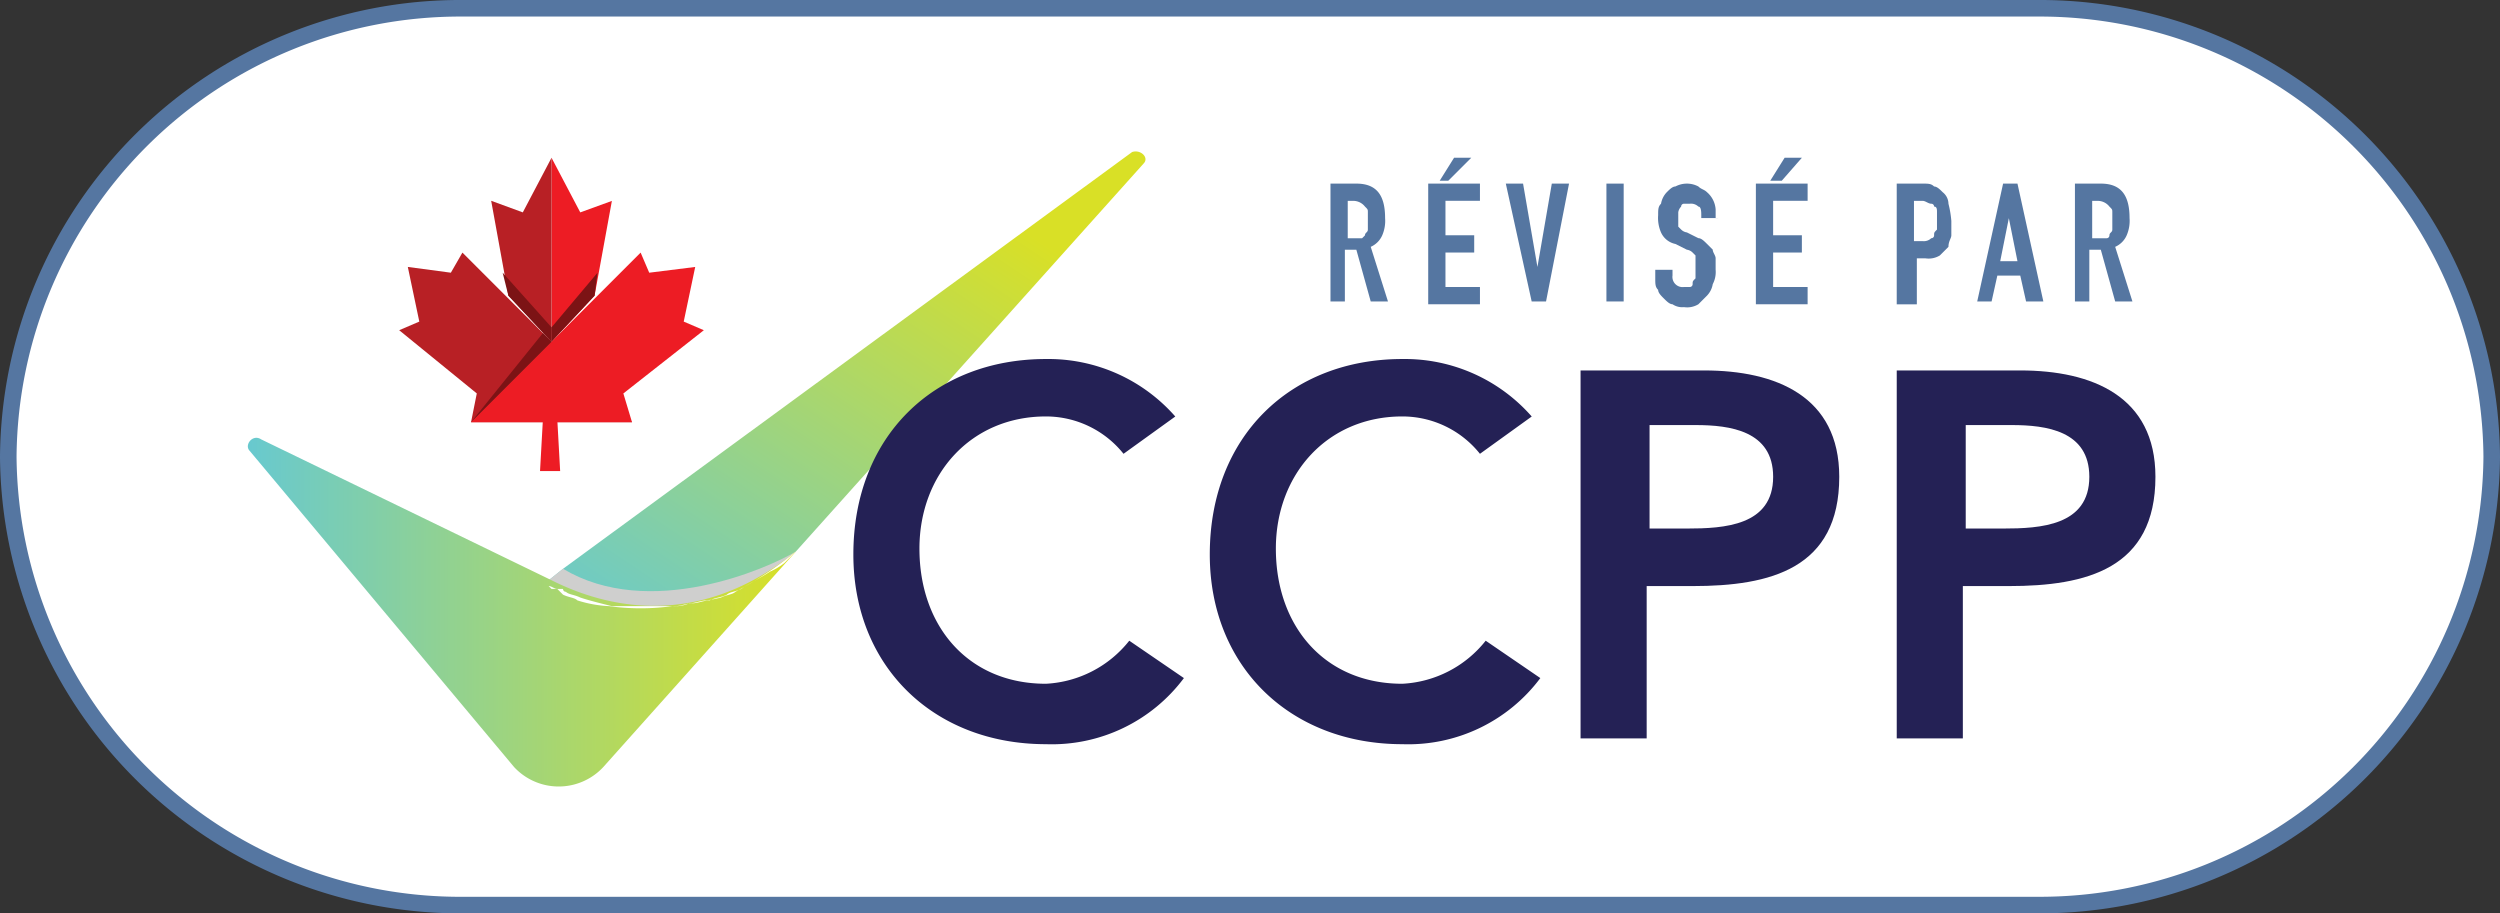 <svg xmlns="http://www.w3.org/2000/svg" xmlns:xlink="http://www.w3.org/1999/xlink" width="151" height="55.167" viewBox="0 0 151 55.167">
  <rect x="0" y="0" width="151" height="55.167" fill="#333333" stroke="none"/>
  <defs>
    <linearGradient id="linear-gradient" x1="0.105" y1="1.043" x2="0.81" y2="0.181" gradientUnits="objectBoundingBox">
      <stop offset="0" stop-color="#67c9d0"/>
      <stop offset="1" stop-color="#d9e026"/>
    </linearGradient>
    <linearGradient id="linear-gradient-2" x1="0" y1="0.502" x2="1.001" y2="0.502" xlink:href="#linear-gradient"/>
    <radialGradient id="radial-gradient" cx="0.492" cy="0.953" r="2.504" gradientTransform="translate(0.22) scale(0.23 1)" gradientUnits="objectBoundingBox">
      <stop offset="0" stop-color="#fff"/>
      <stop offset="1" stop-color="#fff"/>
    </radialGradient>
  </defs>
  <g id="logo-paab-ccpp_ccpp" transform="translate(-12.8 -12.4)">
    <path id="Path_9156" data-name="Path 9156" d="M40.731,67.067A27.305,27.305,0,0,1,13.3,39.983,27.305,27.305,0,0,1,40.731,12.9h95.139A27.305,27.305,0,0,1,163.3,39.983a27.305,27.305,0,0,1-27.431,27.083Z" transform="translate(0 0)" fill="#fff" stroke="#5576a1" stroke-miterlimit="10" stroke-width="1"/>
    <g id="Group_14841" data-name="Group 14841" transform="translate(27.771 21.546)">
      <path id="Path_9157" data-name="Path 9157" d="M68.037,18.609,47.031,42.047h0C40.607,47.255,34.7,44.824,32.1,43.783l.868-.694L67.343,17.915C67.864,17.741,68.385,18.262,68.037,18.609Z" transform="translate(-13.932 -17.88)" fill="url(#linear-gradient)"/>
      <path id="Path_9158" data-name="Path 9158" d="M47.031,31.8c-6.944,6.424-12.153,3.472-14.931,1.736l.868-.694C38.176,35.967,45.294,32.842,47.031,31.8Z" transform="translate(-13.932 -7.634)" fill="#cfcfce"/>
      <path id="Path_9159" data-name="Path 9159" d="M54.734,34.711,43.1,47.732a3.676,3.676,0,0,1-5.382,0l-15.972-19.1c-.347-.347.174-1.042.694-.694l17.535,8.507C42.407,37.662,48.31,39.919,54.734,34.711Z" transform="translate(-21.635 -10.545)" fill="url(#linear-gradient-2)"/>
      <path id="Path_9160" data-name="Path 9160" d="M47.031,31.8l-.174.174-.174.174-.347.347a3.8,3.8,0,0,1-.868.521c-.521.347-1.215.694-1.736,1.042-.347.174-.694.174-.868.347-.347.174-.694.174-1.042.347-.347,0-.694.174-1.042.174s-.694.174-1.042.174H35.919c-.694-.174-1.389-.347-1.91-.521-.347-.174-.694-.174-.868-.347a.17.17,0,0,1-.174-.174h-.694l-.174-.174c.174,0,.347.174.521.174a22347.343,22347.343,0,0,0,.347.347c.347.174.694.174.868.347a7.384,7.384,0,0,0,1.91.347,14.07,14.07,0,0,0,3.819,0,2.2,2.2,0,0,0,1.042-.174c.347,0,.694-.174,1.042-.174a7.519,7.519,0,0,0,.868-.174c.347-.174.694-.174.868-.347A22.087,22.087,0,0,0,47.031,31.8Z" transform="translate(-13.932 -7.634)" fill="url(#radial-gradient)"/>
    </g>
    <g id="Group_14844" data-name="Group 14844" transform="translate(36.911 21.928)">
      <g id="Group_14842" data-name="Group 14842">
        <path id="Path_9161" data-name="Path 9161" d="M32.2,18.1l1.736,3.3,1.91-.694L34.8,26.433l-2.6,2.778Z" transform="translate(-22.999 -18.1)" fill="#ed1c24" fill-rule="evenodd"/>
        <path id="Path_9162" data-name="Path 9162" d="M33.746,18.1,32.01,21.4,30.1,20.7l1.042,5.729,2.6,2.778Z" transform="translate(-24.544 -18.1)" fill="#b82025" fill-rule="evenodd"/>
        <path id="Path_9163" data-name="Path 9163" d="M30.719,21.4,40.962,31.643H31.24l.347-1.736L26.9,26.088l1.215-.521-.694-3.3,2.6.347Z" transform="translate(-26.9 -15.671)" fill="#b82025" fill-rule="evenodd"/>
        <path id="Path_9164" data-name="Path 9164" d="M39.643,21.4,29.4,31.643h9.722L38.6,29.907l4.861-3.819-1.215-.521.694-3.3-2.778.347Z" transform="translate(-25.06 -15.671)" fill="#ed1c24" fill-rule="evenodd"/>
        <path id="Path_9165" data-name="Path 9165" d="M29.4,29.582l4.861-4.861L33.74,24.2Z" transform="translate(-25.06 -13.61)" fill="#7c1315" fill-rule="evenodd"/>
        <path id="Path_9166" data-name="Path 9166" d="M32.2,25.4l2.778-3.3L34.8,23.489l-2.6,2.778Z" transform="translate(-22.999 -15.156)" fill="#7c1315" fill-rule="evenodd"/>
        <path id="Path_9167" data-name="Path 9167" d="M33.451,25.4,30.5,22.1l.347,1.389,2.6,2.778Z" transform="translate(-24.25 -15.156)" fill="#7c1315" fill-rule="evenodd"/>
      </g>
      <g id="Group_14843" data-name="Group 14843" transform="translate(8.507 15.799)">
        <path id="Path_9168" data-name="Path 9168" d="M31.8,30.325h1.215L32.842,27.2h-.868Z" transform="translate(-31.8 -27.2)" fill="#ed1c24"/>
      </g>
    </g>
    <g id="Group_14845" data-name="Group 14845" transform="translate(64.342 34.081)">
      <path id="Path_9169" data-name="Path 9169" d="M59.019,30.829a6,6,0,0,0-4.688-2.257c-4.514,0-7.639,3.472-7.639,7.986,0,4.688,2.951,8.16,7.639,8.16a6.864,6.864,0,0,0,5.035-2.6l3.3,2.257a9.961,9.961,0,0,1-8.333,3.993c-6.771,0-11.632-4.688-11.632-11.458,0-7.118,4.861-11.806,11.632-11.806a10.194,10.194,0,0,1,7.812,3.472Z" transform="translate(-42.7 -25.1)" fill="#242155"/>
      <path id="Path_9170" data-name="Path 9170" d="M71.419,30.829a6,6,0,0,0-4.688-2.257c-4.514,0-7.639,3.472-7.639,7.986,0,4.688,2.951,8.16,7.639,8.16a6.864,6.864,0,0,0,5.035-2.6l3.3,2.257a9.961,9.961,0,0,1-8.333,3.993c-6.771,0-11.632-4.688-11.632-11.458,0-7.118,4.861-11.806,11.632-11.806a10.194,10.194,0,0,1,7.813,3.472Z" transform="translate(-33.572 -25.1)" fill="#242155"/>
      <path id="Path_9171" data-name="Path 9171" d="M68,25.5h7.465c4.34,0,8.16,1.562,8.16,6.424,0,5.556-4.167,6.6-8.854,6.6H71.993v9.2H68Zm6.424,9.549c2.257,0,5.208-.174,5.208-3.125,0-2.778-2.6-3.125-4.688-3.125H72.167v6.25Z" transform="translate(-24.076 -24.806)" fill="#242155"/>
      <path id="Path_9172" data-name="Path 9172" d="M79,25.5h7.465c4.34,0,8.16,1.562,8.16,6.424,0,5.556-4.167,6.6-8.854,6.6H82.993v9.2H79Zm6.424,9.549c2.257,0,5.208-.174,5.208-3.125,0-2.778-2.6-3.125-4.688-3.125H83.167v6.25Z" transform="translate(-15.979 -24.806)" fill="#242155"/>
    </g>
    <g id="Group_14846" data-name="Group 14846" transform="translate(93.161 21.928)">
      <path id="Path_9173" data-name="Path 9173" d="M59.3,26.118V19h1.563c1.215,0,1.736.694,1.736,2.083a2.2,2.2,0,0,1-.174,1.042,1.356,1.356,0,0,1-.694.694l1.042,3.3H61.731l-.868-3.125h-.694v3.125Zm1.042-6.076V22.3h.868l.174-.174c0-.174.174-.174.174-.347V20.736c0-.174,0-.174-.174-.347a.9.9,0,0,0-.694-.347Z" transform="translate(-59.3 -17.438)" fill="#5576a1"/>
      <path id="Path_9174" data-name="Path 9174" d="M69.219,19l-1.389,7.118h-.868L65.4,19h1.042l.868,5.035h0L68.178,19Z" transform="translate(-54.81 -17.438)" fill="#5576a1"/>
      <path id="Path_9175" data-name="Path 9175" d="M68.9,26.118V19h1.042v7.118Z" transform="translate(-52.233 -17.438)" fill="#5576a1"/>
      <path id="Path_9176" data-name="Path 9176" d="M74.419,21.083H73.378V20.91c0-.174,0-.521-.174-.521a.638.638,0,0,0-.521-.174h-.347a.17.17,0,0,0-.174.174.606.606,0,0,0-.174.347V21.6l.174.174a.606.606,0,0,0,.347.174l.694.347c.174,0,.347.174.521.347l.347.347c0,.174.174.347.174.521v.694a1.565,1.565,0,0,1-.174.868,1.316,1.316,0,0,1-.347.694l-.521.521a1.3,1.3,0,0,1-.868.174,1.044,1.044,0,0,1-.694-.174c-.174,0-.347-.174-.521-.347s-.347-.347-.347-.521c-.174-.174-.174-.347-.174-.694v-.521h1.042v.347a.614.614,0,0,0,.694.694h.347a.17.17,0,0,0,.174-.174c0-.174,0-.174.174-.347V23.34l-.174-.174a.606.606,0,0,0-.347-.174l-.694-.347a1.222,1.222,0,0,1-.868-.694,2.2,2.2,0,0,1-.174-1.042c0-.347,0-.521.174-.694a1.316,1.316,0,0,1,.347-.694c.174-.174.347-.347.521-.347a1.476,1.476,0,0,1,1.389,0c.174.174.347.174.521.347a1.5,1.5,0,0,1,.521,1.042v.521Z" transform="translate(-50.982 -17.438)" fill="#5576a1"/>
      <path id="Path_9177" data-name="Path 9177" d="M74.1,26.781V19.663h3.125V20.7H75.142v2.083h1.736v1.042H75.142v2.083h2.083v1.042H74.1Zm.868-7.292.868-1.389h1.042l-1.215,1.389Z" transform="translate(-48.406 -18.1)" fill="#5576a1"/>
      <path id="Path_9178" data-name="Path 9178" d="M62.7,26.781V19.663h3.125V20.7H63.742v2.083h1.736v1.042H63.742v2.083h2.083v1.042H62.7Zm.694-7.292.868-1.389H65.3l-1.389,1.389Z" transform="translate(-56.797 -18.1)" fill="#5576a1"/>
      <path id="Path_9179" data-name="Path 9179" d="M79,26.118V19h1.563c.347,0,.521,0,.694.174.174,0,.347.174.521.347a.9.9,0,0,1,.347.694,6.139,6.139,0,0,1,.174,1.042v.868c0,.174-.174.347-.174.694l-.521.521a1.3,1.3,0,0,1-.868.174h-.521v2.778H79Zm1.042-6.076v2.431h.521a.638.638,0,0,0,.521-.174.17.17,0,0,0,.174-.174c0-.174,0-.174.174-.347V20.736c0-.174,0-.347-.174-.347a.17.17,0,0,0-.174-.174c-.174,0-.347-.174-.521-.174Z" transform="translate(-44.799 -17.438)" fill="#5576a1"/>
      <path id="Path_9180" data-name="Path 9180" d="M81.8,26.118,83.363,19h.868l1.563,7.118H84.751L84.4,24.556H83.015l-.347,1.563Zm2.431-2.431-.521-2.6h0l-.521,2.6Z" transform="translate(-42.737 -17.438)" fill="#5576a1"/>
      <path id="Path_9181" data-name="Path 9181" d="M85.2,26.118V19h1.563c1.215,0,1.736.694,1.736,2.083a2.2,2.2,0,0,1-.174,1.042,1.355,1.355,0,0,1-.694.694l1.042,3.3H87.631l-.868-3.125h-.694v3.125Zm1.042-6.076V22.3h.868a.17.17,0,0,0,.174-.174c0-.174.174-.174.174-.347V20.736c0-.174,0-.174-.174-.347a.9.9,0,0,0-.694-.347Z" transform="translate(-40.235 -17.438)" fill="#5576a1"/>
    </g>
  </g>
</svg>

